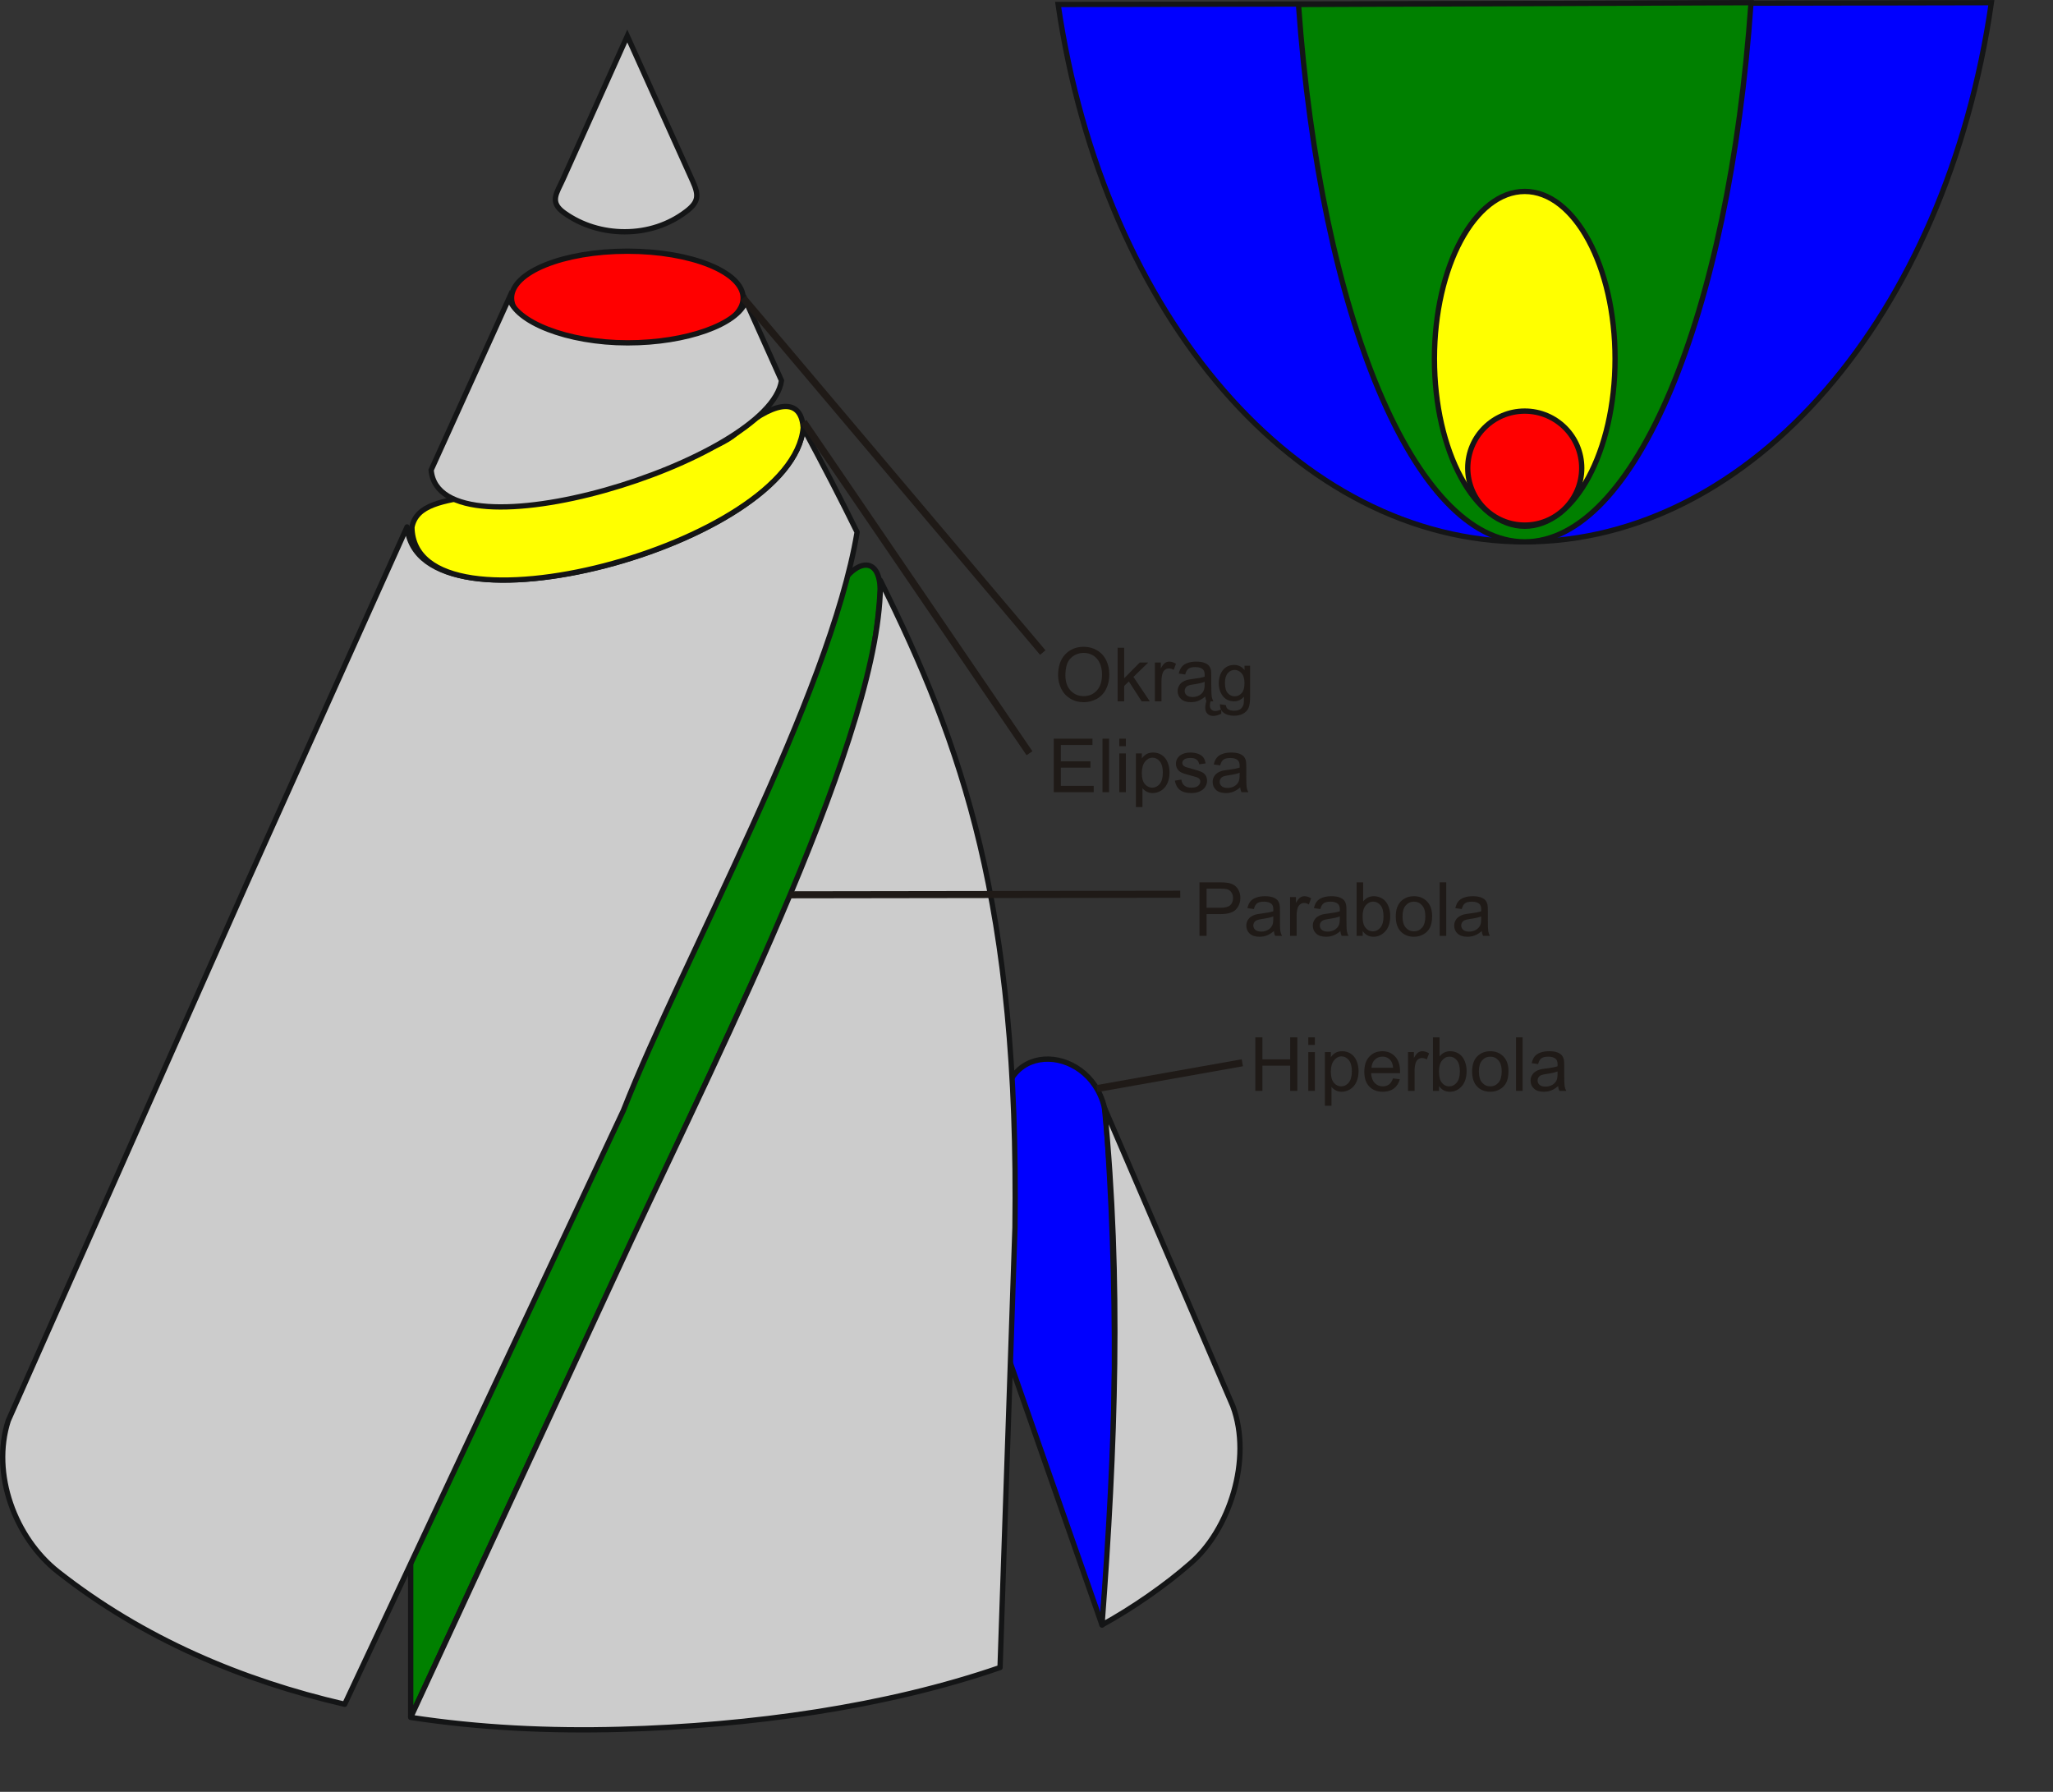 <?xml version="1.0" encoding="UTF-8" standalone="no"?>
<!-- Created with Inkscape (http://www.inkscape.org/) -->
<svg xmlns:svg="http://www.w3.org/2000/svg" xmlns="http://www.w3.org/2000/svg" version="1.0" id="svg2486" viewBox="7.89 7.94 550.00 480.00" x="7.89" y="7.94">
  <rect x="7.89" y="7.94" width="550.00" height="480.00" fill="#333333" stroke="none"/>
  <defs id="defs2488"/>
  <g transform="translate(-42.9,-41.5)" id="layer1">
    <g transform="matrix(4.733,0,0,4.733,-56.33,-42.024)" id="g2421" style="fill-rule:evenodd">
      <path d="M 72.457,52.698 C 71.962,61.507 67.166,70.51 62.84,80.058 L 53.698,99.633 L 45.879,116.526 L 45.879,107.119 L 69.908,53.031 C 70.748,51.106 72.406,50.525 72.457,52.698 L 72.457,52.698 z" id="path10" style="fill:#008000;stroke:#141516;stroke-width:0.3"/>
      <path d="M 85.206,82.319 C 85.914,91.952 85.906,101.658 85.009,111.293 L 79.393,95.241 L 79.429,82.501 C 79.195,77.978 84.6,78.466 85.206,82.319 z" id="path12" style="fill:#0000ff;stroke:#141516;stroke-width:0.3;stroke-linejoin:round"/>
      <path d="M 61.844,29.586 L 58.139,21.363 L 54.492,29.485 C 54.139,30.27 53.714,30.76 54.569,31.373 C 55.557,32.08 56.758,32.443 57.993,32.443 C 59.281,32.443 60.493,32.046 61.485,31.287 C 62.178,30.757 62.201,30.379 61.844,29.586 L 61.844,29.586 z" id="path14" style="fill:#cccccc;stroke:#141516;stroke-width:0.3"/>
      <path d="M 71.147,49.444 C 70.224,47.567 69.307,45.791 68.097,43.534 C 67.501,50.155 46.29,55.858 45.672,49.148 L 36.582,69.361 L 23.099,99.732 C 22.131,102.753 23.489,106.374 25.917,108.285 C 30.73,112.072 36.32,114.439 42.143,115.783 L 57.917,82.177 C 61.293,73.576 69.599,58.725 71.147,49.444 L 71.147,49.444 z M 72.463,52.17 C 77.096,61.509 80.321,70.568 80.083,88.812 L 79.238,113.705 C 72.786,115.927 65.171,116.999 57.725,117.202 C 53.733,117.311 49.752,117.12 45.879,116.526 L 58.354,89.573 C 63.538,78.46 72.622,60.501 72.463,52.17 L 72.463,52.17 z M 85.009,111.293 C 86.752,110.337 88.625,109.029 90.005,107.817 C 92.211,105.94 93.535,101.911 92.413,98.903 L 85.149,82.028 C 86.111,91.793 85.77,101.155 85.009,111.293 L 85.009,111.293 z" id="path16" style="fill:#cccccc;stroke:#141516;stroke-width:0.3;stroke-linejoin:round"/>
      <ellipse cx="58.143" cy="36.193" rx="6.555" ry="2.651" id="ellipse18" style="fill:#ff0000;stroke:#141516;stroke-width:0.3"/>
      <path d="M 68.097,43.534 C 67.962,41.65 66.262,42.141 64.269,43.873 C 62.243,45.633 54.383,46.535 49.605,47.356 C 47.709,47.682 46.202,47.874 45.949,49.162 C 46.035,55.84 67.498,50.19 68.097,43.534 L 68.097,43.534 z" id="path20" style="fill:#ffff00;stroke:#141516;stroke-width:0.3;stroke-linejoin:round"/>
      <path d="M 66.866,40.864 C 66.242,45.41 47.486,51.18 47.036,45.927 L 51.453,36.187 C 51.805,37.538 54.723,38.729 58.161,38.729 C 61.499,38.729 64.381,37.679 64.852,36.373 L 66.866,40.864 L 66.866,40.864 z" id="path22" style="fill:#cccccc;stroke:#141516;stroke-width:0.3"/>
      <path d="M 135.349,19.476 C 132.795,37.233 121.746,49.992 108.929,49.992 C 96.142,49.992 85.106,37.279 82.525,19.578 L 135.349,19.476 L 135.349,19.476 z" id="path24" style="fill:#0000ff;stroke:#141516;stroke-width:0.3"/>
      <path d="M 121.745,19.476 C 120.507,37.233 115.148,49.992 108.933,49.992 C 102.733,49.992 97.381,37.279 96.13,19.578 L 121.745,19.476 L 121.745,19.476 z" id="path26" style="fill:#008000;stroke:#141516;stroke-width:0.3"/>
      <ellipse cx="108.937" cy="39.634" rx="5.112" ry="9.475" id="ellipse28" style="fill:#ffff00;stroke:#141516;stroke-width:0.3"/>
      <circle cx="108.937" cy="45.818" r="3.226" id="circle30" style="fill:#ff0000;stroke:#141516;stroke-width:0.3"/>
      <path d="M 84.719,80.939 L 92.952,79.475 M 67.343,69.969 L 89.438,69.937 M 68.115,43.206 L 80.904,61.956 M 64.699,36.193 L 81.657,56.258" id="path32" style="fill:none;stroke:#1f1a17;stroke-width:0.4"/>
      <path d="M 82.524,57.541 C 82.524,57.037 82.659,56.644 82.929,56.359 C 83.199,56.075 83.548,55.932 83.975,55.932 C 84.254,55.932 84.507,56 84.731,56.133 C 84.956,56.267 85.127,56.453 85.245,56.692 C 85.363,56.931 85.421,57.203 85.421,57.505 C 85.421,57.813 85.36,58.088 85.236,58.33 C 85.112,58.573 84.936,58.756 84.709,58.881 C 84.481,59.006 84.236,59.068 83.973,59.068 C 83.687,59.068 83.433,59 83.208,58.861 C 82.983,58.724 82.813,58.535 82.697,58.297 C 82.582,58.059 82.524,57.806 82.524,57.541 L 82.524,57.541 z M 82.937,57.547 C 82.937,57.912 83.035,58.2 83.231,58.41 C 83.428,58.62 83.675,58.725 83.971,58.725 C 84.273,58.725 84.521,58.619 84.716,58.407 C 84.911,58.194 85.009,57.893 85.009,57.503 C 85.009,57.257 84.966,57.042 84.883,56.858 C 84.8,56.673 84.678,56.531 84.518,56.429 C 84.357,56.328 84.177,56.278 83.977,56.278 C 83.693,56.278 83.449,56.375 83.244,56.57 C 83.04,56.765 82.937,57.091 82.937,57.547 z" id="path34" style="fill:#1f1a17;fill-rule:nonzero"/>
      <polygon points="85.893,59.017 85.893,55.986 86.265,55.986 86.265,57.714 87.146,56.822 87.627,56.822 86.788,57.636 87.712,59.017 87.253,59.017 86.528,57.894 86.265,58.147 86.265,59.017 85.893,59.017 " id="polygon36" style="fill:#1f1a17;fill-rule:nonzero"/>
      <path d="M 88.004,59.017 L 88.004,56.822 L 88.338,56.822 L 88.338,57.154 C 88.424,56.999 88.503,56.896 88.575,56.846 C 88.647,56.797 88.727,56.771 88.814,56.771 C 88.939,56.771 89.066,56.812 89.196,56.891 L 89.068,57.237 C 88.978,57.183 88.886,57.156 88.796,57.156 C 88.714,57.156 88.641,57.181 88.576,57.229 C 88.511,57.279 88.465,57.346 88.438,57.433 C 88.396,57.565 88.376,57.71 88.376,57.867 L 88.376,59.017 L 88.004,59.017 L 88.004,59.017 z" id="path38" style="fill:#1f1a17;fill-rule:nonzero"/>
      <path d="M 90.85,58.746 C 90.712,58.863 90.579,58.945 90.452,58.994 C 90.324,59.042 90.188,59.066 90.041,59.066 C 89.8,59.066 89.615,59.007 89.486,58.889 C 89.356,58.772 89.291,58.621 89.291,58.438 C 89.291,58.33 89.316,58.232 89.365,58.143 C 89.414,58.054 89.478,57.983 89.557,57.929 C 89.636,57.876 89.725,57.835 89.825,57.807 C 89.898,57.788 90.008,57.769 90.155,57.751 C 90.456,57.715 90.677,57.673 90.819,57.623 C 90.82,57.572 90.821,57.54 90.821,57.526 C 90.821,57.375 90.786,57.267 90.715,57.206 C 90.621,57.121 90.479,57.08 90.292,57.08 C 90.117,57.08 89.988,57.11 89.904,57.172 C 89.821,57.233 89.759,57.342 89.719,57.498 L 89.356,57.447 C 89.389,57.292 89.443,57.166 89.519,57.071 C 89.594,56.975 89.704,56.901 89.847,56.849 C 89.991,56.797 90.156,56.771 90.346,56.771 C 90.533,56.771 90.685,56.794 90.802,56.838 C 90.919,56.882 91.005,56.937 91.061,57.004 C 91.116,57.071 91.154,57.155 91.177,57.258 C 91.189,57.321 91.195,57.435 91.195,57.6 L 91.195,58.096 C 91.195,58.443 91.203,58.662 91.219,58.753 C 91.235,58.844 91.266,58.932 91.313,59.017 L 90.924,59.017 C 90.886,58.94 90.861,58.849 90.85,58.746 L 90.85,58.746 z M 90.819,57.914 C 90.684,57.97 90.481,58.017 90.212,58.056 C 90.058,58.077 89.95,58.102 89.887,58.13 C 89.823,58.157 89.774,58.197 89.74,58.251 C 89.706,58.304 89.688,58.362 89.688,58.427 C 89.688,58.527 89.726,58.609 89.801,58.676 C 89.876,58.741 89.986,58.775 90.13,58.775 C 90.274,58.775 90.401,58.743 90.513,58.681 C 90.624,58.618 90.707,58.532 90.759,58.423 C 90.799,58.339 90.819,58.215 90.819,58.051 L 90.819,57.914 L 90.819,57.914 z M 90.939,58.916 L 91.196,58.916 C 91.141,59.038 91.115,59.151 91.115,59.254 C 91.115,59.348 91.143,59.424 91.199,59.481 C 91.256,59.539 91.327,59.568 91.412,59.568 C 91.519,59.568 91.635,59.537 91.76,59.474 L 91.76,59.719 C 91.688,59.757 91.61,59.787 91.526,59.81 C 91.442,59.834 91.369,59.846 91.307,59.846 C 91.17,59.846 91.061,59.804 90.978,59.721 C 90.896,59.639 90.854,59.528 90.854,59.389 C 90.854,59.27 90.882,59.112 90.939,58.916 L 90.939,58.916 z" id="path40" style="fill:#1f1a17;fill-rule:nonzero"/>
      <path d="M 91.686,59.183 L 92.018,59.233 C 92.032,59.335 92.07,59.409 92.133,59.456 C 92.218,59.519 92.334,59.551 92.48,59.551 C 92.638,59.551 92.76,59.519 92.846,59.456 C 92.932,59.393 92.989,59.304 93.02,59.191 C 93.038,59.121 93.046,58.976 93.044,58.753 C 92.896,58.928 92.71,59.017 92.487,59.017 C 92.211,59.017 91.997,58.917 91.845,58.717 C 91.694,58.518 91.618,58.278 91.618,57.999 C 91.618,57.807 91.653,57.63 91.722,57.468 C 91.792,57.305 91.892,57.18 92.024,57.091 C 92.156,57.003 92.312,56.959 92.49,56.959 C 92.727,56.959 92.923,57.055 93.077,57.247 L 93.077,57.004 L 93.392,57.004 L 93.392,58.744 C 93.392,59.057 93.359,59.279 93.296,59.41 C 93.232,59.54 93.131,59.644 92.993,59.719 C 92.854,59.795 92.684,59.833 92.482,59.833 C 92.242,59.833 92.048,59.779 91.9,59.671 C 91.752,59.563 91.681,59.401 91.686,59.183 L 91.686,59.183 z M 91.968,57.975 C 91.968,58.238 92.021,58.431 92.126,58.552 C 92.231,58.674 92.362,58.734 92.52,58.734 C 92.676,58.734 92.808,58.674 92.914,58.553 C 93.02,58.432 93.073,58.244 93.073,57.986 C 93.073,57.739 93.019,57.553 92.909,57.429 C 92.8,57.304 92.668,57.241 92.514,57.241 C 92.363,57.241 92.234,57.303 92.127,57.426 C 92.021,57.549 91.968,57.732 91.968,57.975 L 91.968,57.975 z" id="path42" style="fill:#1f1a17;fill-rule:nonzero"/>
      <polygon points="82.278,64.162 82.278,61.132 84.469,61.132 84.469,61.489 82.679,61.489 82.679,62.417 84.355,62.417 84.355,62.773 82.679,62.773 82.679,63.804 84.539,63.804 84.539,64.162 82.278,64.162 " id="polygon44" style="fill:#1f1a17;fill-rule:nonzero"/>
      <polygon points="85.037,64.162 85.037,61.132 85.409,61.132 85.409,64.162 85.037,64.162 " id="polygon46" style="fill:#1f1a17;fill-rule:nonzero"/>
      <path d="M 85.988,61.56 L 85.988,61.132 L 86.36,61.132 L 86.36,61.56 L 85.988,61.56 z M 85.988,64.162 L 85.988,61.967 L 86.36,61.967 L 86.36,64.162 L 85.988,64.162 z" id="path48" style="fill:#1f1a17;fill-rule:nonzero"/>
      <path d="M 86.927,65.003 L 86.927,61.967 L 87.265,61.967 L 87.265,62.252 C 87.345,62.141 87.435,62.057 87.536,62.001 C 87.636,61.945 87.758,61.917 87.902,61.917 C 88.089,61.917 88.254,61.966 88.398,62.062 C 88.542,62.158 88.65,62.294 88.722,62.47 C 88.796,62.646 88.832,62.838 88.832,63.048 C 88.832,63.272 88.792,63.475 88.711,63.655 C 88.631,63.835 88.513,63.972 88.36,64.068 C 88.206,64.163 88.044,64.211 87.875,64.211 C 87.751,64.211 87.64,64.185 87.541,64.133 C 87.442,64.081 87.362,64.014 87.299,63.935 L 87.299,65.003 L 86.927,65.003 L 86.927,65.003 z M 87.263,63.077 C 87.263,63.359 87.32,63.568 87.435,63.703 C 87.549,63.838 87.688,63.906 87.85,63.906 C 88.015,63.906 88.157,63.836 88.275,63.696 C 88.393,63.556 88.452,63.339 88.452,63.046 C 88.452,62.766 88.394,62.557 88.279,62.417 C 88.164,62.278 88.027,62.208 87.867,62.208 C 87.708,62.208 87.568,62.282 87.446,62.431 C 87.324,62.579 87.263,62.795 87.263,63.077 L 87.263,63.077 z" id="path50" style="fill:#1f1a17;fill-rule:nonzero"/>
      <path d="M 89.132,63.507 L 89.5,63.449 C 89.52,63.596 89.578,63.709 89.673,63.788 C 89.766,63.866 89.898,63.906 90.069,63.906 C 90.239,63.906 90.366,63.871 90.449,63.801 C 90.531,63.732 90.573,63.65 90.573,63.557 C 90.573,63.472 90.536,63.406 90.463,63.358 C 90.412,63.325 90.285,63.283 90.083,63.232 C 89.81,63.163 89.621,63.104 89.515,63.053 C 89.41,63.003 89.33,62.933 89.275,62.844 C 89.221,62.755 89.194,62.657 89.194,62.55 C 89.194,62.452 89.216,62.361 89.261,62.278 C 89.306,62.194 89.367,62.125 89.444,62.07 C 89.502,62.028 89.581,61.991 89.68,61.961 C 89.781,61.932 89.888,61.917 90.002,61.917 C 90.174,61.917 90.325,61.942 90.456,61.992 C 90.586,62.041 90.682,62.108 90.744,62.193 C 90.806,62.278 90.849,62.391 90.872,62.533 L 90.509,62.583 C 90.492,62.47 90.444,62.382 90.365,62.318 C 90.286,62.255 90.174,62.223 90.029,62.223 C 89.858,62.223 89.736,62.251 89.663,62.308 C 89.59,62.364 89.553,62.431 89.553,62.506 C 89.553,62.555 89.569,62.598 89.599,62.637 C 89.63,62.677 89.677,62.709 89.742,62.736 C 89.779,62.749 89.889,62.781 90.071,62.831 C 90.334,62.901 90.517,62.958 90.621,63.004 C 90.725,63.048 90.807,63.114 90.867,63.199 C 90.926,63.284 90.955,63.39 90.955,63.517 C 90.955,63.641 90.919,63.758 90.847,63.868 C 90.774,63.977 90.67,64.062 90.533,64.122 C 90.397,64.182 90.243,64.211 90.071,64.211 C 89.785,64.211 89.568,64.152 89.418,64.034 C 89.268,63.915 89.173,63.739 89.132,63.507 L 89.132,63.507 z" id="path52" style="fill:#1f1a17;fill-rule:nonzero"/>
      <path d="M 92.83,63.891 C 92.692,64.008 92.559,64.091 92.432,64.139 C 92.304,64.187 92.168,64.211 92.022,64.211 C 91.78,64.211 91.595,64.153 91.466,64.035 C 91.336,63.917 91.272,63.766 91.272,63.583 C 91.272,63.475 91.296,63.377 91.345,63.288 C 91.394,63.2 91.458,63.128 91.537,63.075 C 91.617,63.021 91.705,62.98 91.805,62.953 C 91.878,62.934 91.988,62.915 92.135,62.897 C 92.436,62.861 92.657,62.819 92.799,62.769 C 92.8,62.718 92.801,62.685 92.801,62.672 C 92.801,62.52 92.766,62.413 92.695,62.352 C 92.601,62.267 92.459,62.225 92.272,62.225 C 92.097,62.225 91.968,62.256 91.884,62.317 C 91.801,62.378 91.739,62.487 91.699,62.643 L 91.336,62.593 C 91.369,62.438 91.423,62.311 91.499,62.216 C 91.574,62.12 91.684,62.046 91.828,61.995 C 91.971,61.943 92.136,61.917 92.326,61.917 C 92.513,61.917 92.665,61.94 92.782,61.983 C 92.899,62.028 92.985,62.083 93.041,62.15 C 93.096,62.217 93.134,62.301 93.157,62.403 C 93.169,62.467 93.175,62.581 93.175,62.746 L 93.175,63.242 C 93.175,63.588 93.183,63.807 93.199,63.898 C 93.215,63.99 93.246,64.078 93.293,64.162 L 92.904,64.162 C 92.866,64.085 92.841,63.995 92.83,63.891 L 92.83,63.891 z M 92.799,63.06 C 92.664,63.116 92.461,63.162 92.192,63.201 C 92.038,63.223 91.93,63.248 91.867,63.275 C 91.803,63.303 91.754,63.343 91.72,63.397 C 91.686,63.449 91.668,63.508 91.668,63.573 C 91.668,63.672 91.706,63.755 91.781,63.821 C 91.856,63.887 91.966,63.92 92.11,63.92 C 92.254,63.92 92.381,63.889 92.493,63.826 C 92.604,63.763 92.687,63.677 92.739,63.569 C 92.779,63.485 92.799,63.361 92.799,63.197 L 92.799,63.06 L 92.799,63.06 z" id="path54" style="fill:#1f1a17;fill-rule:nonzero"/>
      <path d="M 90.527,72.294 L 90.527,69.264 L 91.67,69.264 C 91.871,69.264 92.025,69.273 92.131,69.293 C 92.279,69.317 92.404,69.365 92.505,69.434 C 92.605,69.504 92.687,69.602 92.748,69.727 C 92.809,69.852 92.84,69.99 92.84,70.14 C 92.84,70.397 92.758,70.616 92.594,70.795 C 92.43,70.972 92.133,71.062 91.705,71.062 L 90.928,71.062 L 90.928,72.294 L 90.527,72.294 L 90.527,72.294 z M 90.928,70.704 L 91.712,70.704 C 91.97,70.704 92.155,70.656 92.263,70.56 C 92.372,70.463 92.426,70.328 92.426,70.153 C 92.426,70.026 92.394,69.917 92.33,69.827 C 92.266,69.736 92.182,69.677 92.077,69.648 C 92.009,69.63 91.885,69.621 91.703,69.621 L 90.928,69.621 L 90.928,70.704 L 90.928,70.704 z" id="path56" style="fill:#1f1a17;fill-rule:nonzero"/>
      <path d="M 94.736,72.023 C 94.597,72.14 94.465,72.223 94.338,72.271 C 94.21,72.319 94.073,72.343 93.927,72.343 C 93.686,72.343 93.501,72.285 93.371,72.167 C 93.242,72.049 93.177,71.898 93.177,71.715 C 93.177,71.608 93.201,71.509 93.25,71.421 C 93.299,71.332 93.363,71.26 93.442,71.207 C 93.522,71.153 93.611,71.112 93.71,71.085 C 93.783,71.066 93.893,71.047 94.04,71.029 C 94.341,70.993 94.563,70.951 94.704,70.9 C 94.706,70.85 94.707,70.817 94.707,70.804 C 94.707,70.652 94.671,70.545 94.601,70.484 C 94.506,70.399 94.364,70.357 94.177,70.357 C 94.002,70.357 93.873,70.388 93.789,70.449 C 93.706,70.51 93.645,70.619 93.605,70.775 L 93.241,70.725 C 93.274,70.57 93.329,70.443 93.404,70.348 C 93.48,70.252 93.59,70.178 93.733,70.127 C 93.876,70.075 94.042,70.049 94.231,70.049 C 94.419,70.049 94.57,70.072 94.688,70.115 C 94.805,70.16 94.891,70.215 94.946,70.282 C 95.001,70.349 95.04,70.433 95.062,70.535 C 95.074,70.599 95.081,70.713 95.081,70.878 L 95.081,71.374 C 95.081,71.72 95.088,71.939 95.105,72.03 C 95.12,72.122 95.152,72.21 95.198,72.294 L 94.809,72.294 C 94.771,72.217 94.746,72.127 94.736,72.023 L 94.736,72.023 z M 94.704,71.192 C 94.569,71.248 94.367,71.294 94.097,71.333 C 93.944,71.355 93.835,71.38 93.772,71.407 C 93.709,71.435 93.659,71.475 93.626,71.528 C 93.591,71.581 93.573,71.64 93.573,71.705 C 93.573,71.804 93.612,71.887 93.686,71.953 C 93.761,72.019 93.871,72.052 94.016,72.052 C 94.159,72.052 94.287,72.021 94.398,71.958 C 94.51,71.895 94.592,71.809 94.644,71.701 C 94.685,71.617 94.704,71.493 94.704,71.329 L 94.704,71.192 z" id="path58" style="fill:#1f1a17;fill-rule:nonzero"/>
      <path d="M 95.653,72.294 L 95.653,70.099 L 95.988,70.099 L 95.988,70.431 C 96.073,70.276 96.152,70.173 96.225,70.124 C 96.297,70.074 96.377,70.049 96.463,70.049 C 96.589,70.049 96.716,70.089 96.846,70.169 L 96.717,70.515 C 96.627,70.46 96.536,70.433 96.445,70.433 C 96.363,70.433 96.29,70.458 96.226,70.507 C 96.161,70.556 96.115,70.624 96.087,70.711 C 96.046,70.843 96.025,70.987 96.025,71.145 L 96.025,72.294 L 95.653,72.294 L 95.653,72.294 z" id="path60" style="fill:#1f1a17;fill-rule:nonzero"/>
      <path d="M 98.5,72.023 C 98.361,72.14 98.229,72.223 98.102,72.271 C 97.974,72.319 97.837,72.343 97.691,72.343 C 97.45,72.343 97.265,72.285 97.135,72.167 C 97.006,72.049 96.941,71.898 96.941,71.715 C 96.941,71.608 96.965,71.509 97.014,71.421 C 97.063,71.332 97.127,71.26 97.206,71.207 C 97.286,71.153 97.375,71.112 97.474,71.085 C 97.547,71.066 97.657,71.047 97.805,71.029 C 98.105,70.993 98.327,70.951 98.469,70.9 C 98.47,70.85 98.471,70.817 98.471,70.804 C 98.471,70.652 98.435,70.545 98.365,70.484 C 98.27,70.399 98.128,70.357 97.942,70.357 C 97.766,70.357 97.637,70.388 97.553,70.449 C 97.47,70.51 97.409,70.619 97.369,70.775 L 97.005,70.725 C 97.038,70.57 97.093,70.443 97.168,70.348 C 97.244,70.252 97.354,70.178 97.497,70.127 C 97.64,70.075 97.806,70.049 97.995,70.049 C 98.183,70.049 98.335,70.072 98.452,70.115 C 98.569,70.16 98.655,70.215 98.71,70.282 C 98.766,70.349 98.804,70.433 98.826,70.535 C 98.838,70.599 98.845,70.713 98.845,70.878 L 98.845,71.374 C 98.845,71.72 98.852,71.939 98.869,72.03 C 98.884,72.122 98.916,72.21 98.962,72.294 L 98.574,72.294 C 98.535,72.217 98.51,72.127 98.5,72.023 L 98.5,72.023 z M 98.469,71.192 C 98.333,71.248 98.131,71.294 97.861,71.333 C 97.708,71.355 97.599,71.38 97.537,71.407 C 97.473,71.435 97.424,71.475 97.39,71.528 C 97.355,71.581 97.338,71.64 97.338,71.705 C 97.338,71.804 97.376,71.887 97.45,71.953 C 97.525,72.019 97.635,72.052 97.78,72.052 C 97.923,72.052 98.051,72.021 98.162,71.958 C 98.274,71.895 98.356,71.809 98.409,71.701 C 98.449,71.617 98.469,71.493 98.469,71.329 L 98.469,71.192 z" id="path62" style="fill:#1f1a17;fill-rule:nonzero"/>
      <path d="M 99.765,72.294 L 99.42,72.294 L 99.42,69.264 L 99.791,69.264 L 99.791,70.345 C 99.949,70.148 100.149,70.049 100.392,70.049 C 100.528,70.049 100.656,70.076 100.776,70.131 C 100.897,70.185 100.996,70.262 101.074,70.36 C 101.152,70.459 101.213,70.577 101.257,70.717 C 101.301,70.856 101.323,71.005 101.323,71.163 C 101.323,71.54 101.23,71.831 101.044,72.036 C 100.858,72.241 100.635,72.343 100.374,72.343 C 100.115,72.343 99.912,72.235 99.765,72.019 L 99.765,72.294 L 99.765,72.294 z M 99.76,71.18 C 99.76,71.443 99.796,71.633 99.868,71.75 C 99.985,71.942 100.144,72.038 100.343,72.038 C 100.506,72.038 100.647,71.967 100.765,71.826 C 100.884,71.684 100.943,71.474 100.943,71.194 C 100.943,70.908 100.886,70.696 100.772,70.56 C 100.659,70.424 100.521,70.355 100.36,70.355 C 100.197,70.355 100.057,70.426 99.938,70.567 C 99.82,70.708 99.76,70.912 99.76,71.18 L 99.76,71.18 z" id="path64" style="fill:#1f1a17;fill-rule:nonzero"/>
      <path d="M 101.637,71.196 C 101.637,70.79 101.75,70.489 101.976,70.293 C 102.165,70.131 102.395,70.049 102.666,70.049 C 102.968,70.049 103.215,70.148 103.406,70.346 C 103.598,70.543 103.694,70.817 103.694,71.165 C 103.694,71.448 103.651,71.67 103.567,71.832 C 103.482,71.994 103.359,72.12 103.197,72.209 C 103.035,72.299 102.858,72.343 102.666,72.343 C 102.359,72.343 102.111,72.245 101.921,72.048 C 101.731,71.851 101.637,71.567 101.637,71.196 z M 102.019,71.196 C 102.019,71.478 102.081,71.688 102.204,71.828 C 102.326,71.968 102.481,72.038 102.666,72.038 C 102.851,72.038 103.005,71.967 103.128,71.827 C 103.25,71.686 103.311,71.472 103.311,71.184 C 103.311,70.912 103.25,70.707 103.126,70.567 C 103.003,70.427 102.85,70.357 102.666,70.357 C 102.481,70.357 102.326,70.427 102.204,70.566 C 102.081,70.705 102.019,70.915 102.019,71.196 L 102.019,71.196 z" id="path66" style="fill:#1f1a17;fill-rule:nonzero"/>
      <polygon points="104.122,72.294 104.122,69.264 104.494,69.264 104.494,72.294 104.122,72.294 " id="polygon68" style="fill:#1f1a17;fill-rule:nonzero"/>
      <path d="M 106.503,72.023 C 106.365,72.14 106.232,72.223 106.105,72.271 C 105.977,72.319 105.841,72.343 105.694,72.343 C 105.453,72.343 105.268,72.285 105.138,72.167 C 105.009,72.049 104.944,71.898 104.944,71.715 C 104.944,71.608 104.968,71.509 105.018,71.421 C 105.067,71.332 105.131,71.26 105.21,71.207 C 105.289,71.153 105.378,71.112 105.478,71.085 C 105.55,71.066 105.66,71.047 105.808,71.029 C 106.109,70.993 106.33,70.951 106.472,70.9 C 106.473,70.85 106.474,70.817 106.474,70.804 C 106.474,70.652 106.439,70.545 106.368,70.484 C 106.274,70.399 106.132,70.357 105.945,70.357 C 105.77,70.357 105.641,70.388 105.557,70.449 C 105.474,70.51 105.412,70.619 105.372,70.775 L 105.009,70.725 C 105.042,70.57 105.096,70.443 105.172,70.348 C 105.247,70.252 105.357,70.178 105.5,70.127 C 105.644,70.075 105.809,70.049 105.999,70.049 C 106.186,70.049 106.338,70.072 106.455,70.115 C 106.572,70.16 106.658,70.215 106.714,70.282 C 106.769,70.349 106.807,70.433 106.83,70.535 C 106.842,70.599 106.848,70.713 106.848,70.878 L 106.848,71.374 C 106.848,71.72 106.856,71.939 106.872,72.03 C 106.888,72.122 106.919,72.21 106.966,72.294 L 106.577,72.294 C 106.539,72.217 106.513,72.127 106.503,72.023 L 106.503,72.023 z M 106.472,71.192 C 106.337,71.248 106.134,71.294 105.864,71.333 C 105.711,71.355 105.603,71.38 105.54,71.407 C 105.476,71.435 105.427,71.475 105.393,71.528 C 105.359,71.581 105.341,71.64 105.341,71.705 C 105.341,71.804 105.379,71.887 105.454,71.953 C 105.529,72.019 105.639,72.052 105.783,72.052 C 105.927,72.052 106.054,72.021 106.166,71.958 C 106.277,71.895 106.36,71.809 106.412,71.701 C 106.452,71.617 106.472,71.493 106.472,71.329 L 106.472,71.192 z" id="path70" style="fill:#1f1a17;fill-rule:nonzero"/>
      <polygon points="93.687,81.067 93.687,78.037 94.088,78.037 94.088,79.281 95.663,79.281 95.663,78.037 96.065,78.037 96.065,81.067 95.663,81.067 95.663,79.639 94.088,79.639 94.088,81.067 93.687,81.067 " id="polygon72" style="fill:#1f1a17;fill-rule:nonzero"/>
      <path d="M 96.686,78.465 L 96.686,78.037 L 97.059,78.037 L 97.059,78.465 L 96.686,78.465 z M 96.686,81.067 L 96.686,78.872 L 97.059,78.872 L 97.059,81.067 L 96.686,81.067 z" id="path74" style="fill:#1f1a17;fill-rule:nonzero"/>
      <path d="M 97.625,81.908 L 97.625,78.872 L 97.964,78.872 L 97.964,79.157 C 98.044,79.045 98.134,78.961 98.235,78.906 C 98.335,78.85 98.457,78.822 98.6,78.822 C 98.788,78.822 98.953,78.87 99.097,78.966 C 99.24,79.063 99.348,79.199 99.421,79.375 C 99.494,79.551 99.531,79.743 99.531,79.953 C 99.531,80.177 99.491,80.38 99.41,80.559 C 99.329,80.739 99.212,80.877 99.058,80.973 C 98.905,81.068 98.743,81.116 98.574,81.116 C 98.45,81.116 98.339,81.09 98.24,81.038 C 98.141,80.986 98.061,80.919 97.997,80.84 L 97.997,81.908 L 97.625,81.908 L 97.625,81.908 z M 97.962,79.982 C 97.962,80.264 98.019,80.473 98.133,80.608 C 98.248,80.743 98.387,80.811 98.549,80.811 C 98.714,80.811 98.856,80.741 98.974,80.6 C 99.091,80.461 99.151,80.244 99.151,79.951 C 99.151,79.671 99.093,79.462 98.978,79.322 C 98.863,79.183 98.725,79.113 98.566,79.113 C 98.407,79.113 98.267,79.187 98.145,79.335 C 98.023,79.484 97.962,79.699 97.962,79.982 L 97.962,79.982 z" id="path76" style="fill:#1f1a17;fill-rule:nonzero"/>
      <path d="M 101.482,80.36 L 101.867,80.407 C 101.806,80.632 101.694,80.806 101.53,80.931 C 101.366,81.054 101.156,81.116 100.901,81.116 C 100.58,81.116 100.326,81.017 100.138,80.82 C 99.95,80.622 99.856,80.345 99.856,79.988 C 99.856,79.618 99.951,79.332 100.141,79.128 C 100.331,78.924 100.578,78.822 100.881,78.822 C 101.174,78.822 101.414,78.922 101.6,79.122 C 101.786,79.321 101.879,79.603 101.879,79.965 C 101.879,79.987 101.879,80.02 101.877,80.064 L 100.24,80.064 C 100.254,80.305 100.322,80.49 100.445,80.618 C 100.568,80.746 100.72,80.811 100.903,80.811 C 101.04,80.811 101.156,80.775 101.253,80.703 C 101.349,80.632 101.426,80.517 101.482,80.36 L 101.482,80.36 z M 100.261,79.758 L 101.486,79.758 C 101.47,79.574 101.423,79.435 101.346,79.343 C 101.227,79.2 101.073,79.128 100.885,79.128 C 100.714,79.128 100.57,79.185 100.454,79.299 C 100.338,79.414 100.273,79.567 100.261,79.758 z" id="path78" style="fill:#1f1a17;fill-rule:nonzero"/>
      <path d="M 102.33,81.067 L 102.33,78.872 L 102.664,78.872 L 102.664,79.204 C 102.75,79.049 102.829,78.946 102.901,78.897 C 102.973,78.847 103.053,78.822 103.14,78.822 C 103.266,78.822 103.392,78.862 103.522,78.942 L 103.394,79.287 C 103.304,79.233 103.213,79.206 103.122,79.206 C 103.04,79.206 102.967,79.231 102.902,79.28 C 102.837,79.329 102.791,79.397 102.764,79.484 C 102.722,79.615 102.702,79.76 102.702,79.918 L 102.702,81.067 L 102.33,81.067 L 102.33,81.067 z" id="path80" style="fill:#1f1a17;fill-rule:nonzero"/>
      <path d="M 104.087,81.067 L 103.742,81.067 L 103.742,78.037 L 104.114,78.037 L 104.114,79.117 C 104.271,78.921 104.472,78.822 104.715,78.822 C 104.85,78.822 104.978,78.849 105.099,78.904 C 105.219,78.958 105.318,79.035 105.397,79.133 C 105.474,79.232 105.535,79.35 105.579,79.49 C 105.624,79.629 105.646,79.778 105.646,79.936 C 105.646,80.313 105.552,80.603 105.366,80.809 C 105.181,81.014 104.957,81.116 104.697,81.116 C 104.438,81.116 104.234,81.008 104.087,80.792 L 104.087,81.067 L 104.087,81.067 z M 104.083,79.953 C 104.083,80.216 104.119,80.406 104.19,80.523 C 104.307,80.715 104.466,80.811 104.665,80.811 C 104.829,80.811 104.969,80.74 105.088,80.598 C 105.206,80.457 105.265,80.247 105.265,79.967 C 105.265,79.68 105.208,79.469 105.094,79.333 C 104.981,79.196 104.843,79.128 104.683,79.128 C 104.519,79.128 104.379,79.198 104.261,79.34 C 104.142,79.481 104.083,79.685 104.083,79.953 L 104.083,79.953 z" id="path82" style="fill:#1f1a17;fill-rule:nonzero"/>
      <path d="M 105.959,79.969 C 105.959,79.563 106.072,79.261 106.298,79.066 C 106.487,78.904 106.717,78.822 106.988,78.822 C 107.29,78.822 107.537,78.921 107.728,79.119 C 107.92,79.316 108.016,79.589 108.016,79.938 C 108.016,80.221 107.973,80.443 107.889,80.605 C 107.804,80.767 107.68,80.892 107.519,80.982 C 107.357,81.072 107.18,81.116 106.988,81.116 C 106.681,81.116 106.433,81.018 106.243,80.821 C 106.053,80.624 105.959,80.34 105.959,79.969 z M 106.341,79.969 C 106.341,80.251 106.403,80.461 106.526,80.6 C 106.648,80.741 106.803,80.811 106.988,80.811 C 107.173,80.811 107.327,80.74 107.45,80.6 C 107.572,80.459 107.633,80.245 107.633,79.957 C 107.633,79.685 107.572,79.479 107.448,79.34 C 107.325,79.2 107.172,79.13 106.988,79.13 C 106.803,79.13 106.648,79.2 106.526,79.339 C 106.403,79.478 106.341,79.688 106.341,79.969 L 106.341,79.969 z" id="path84" style="fill:#1f1a17;fill-rule:nonzero"/>
      <polygon points="108.444,81.067 108.444,78.037 108.816,78.037 108.816,81.067 108.444,81.067 " id="polygon86" style="fill:#1f1a17;fill-rule:nonzero"/>
      <path d="M 110.826,80.796 C 110.688,80.913 110.555,80.996 110.428,81.044 C 110.3,81.092 110.163,81.116 110.017,81.116 C 109.776,81.116 109.591,81.058 109.461,80.94 C 109.332,80.822 109.267,80.671 109.267,80.488 C 109.267,80.38 109.291,80.282 109.341,80.193 C 109.389,80.104 109.454,80.033 109.533,79.98 C 109.612,79.926 109.701,79.885 109.801,79.858 C 109.874,79.838 109.984,79.819 110.131,79.802 C 110.432,79.766 110.653,79.723 110.795,79.673 C 110.796,79.623 110.797,79.59 110.797,79.577 C 110.797,79.425 110.762,79.318 110.691,79.256 C 110.597,79.172 110.455,79.13 110.268,79.13 C 110.093,79.13 109.964,79.16 109.88,79.222 C 109.797,79.283 109.735,79.392 109.695,79.548 L 109.332,79.498 C 109.365,79.342 109.419,79.216 109.495,79.121 C 109.57,79.025 109.68,78.951 109.823,78.899 C 109.967,78.848 110.132,78.822 110.322,78.822 C 110.509,78.822 110.661,78.844 110.778,78.888 C 110.895,78.933 110.981,78.987 111.037,79.055 C 111.092,79.122 111.13,79.206 111.153,79.308 C 111.165,79.371 111.171,79.486 111.171,79.651 L 111.171,80.147 C 111.171,80.493 111.179,80.712 111.195,80.803 C 111.21,80.895 111.242,80.983 111.289,81.067 L 110.9,81.067 C 110.862,80.99 110.837,80.9 110.826,80.796 L 110.826,80.796 z M 110.795,79.965 C 110.659,80.02 110.457,80.067 110.187,80.106 C 110.034,80.128 109.926,80.152 109.863,80.18 C 109.799,80.207 109.75,80.248 109.716,80.301 C 109.682,80.354 109.664,80.413 109.664,80.478 C 109.664,80.577 109.702,80.66 109.777,80.726 C 109.852,80.792 109.962,80.825 110.106,80.825 C 110.249,80.825 110.377,80.794 110.489,80.731 C 110.6,80.668 110.683,80.582 110.735,80.473 C 110.775,80.389 110.795,80.265 110.795,80.102 L 110.795,79.965 z" id="path88" style="fill:#1f1a17;fill-rule:nonzero"/>
    </g>
  </g>
</svg>
